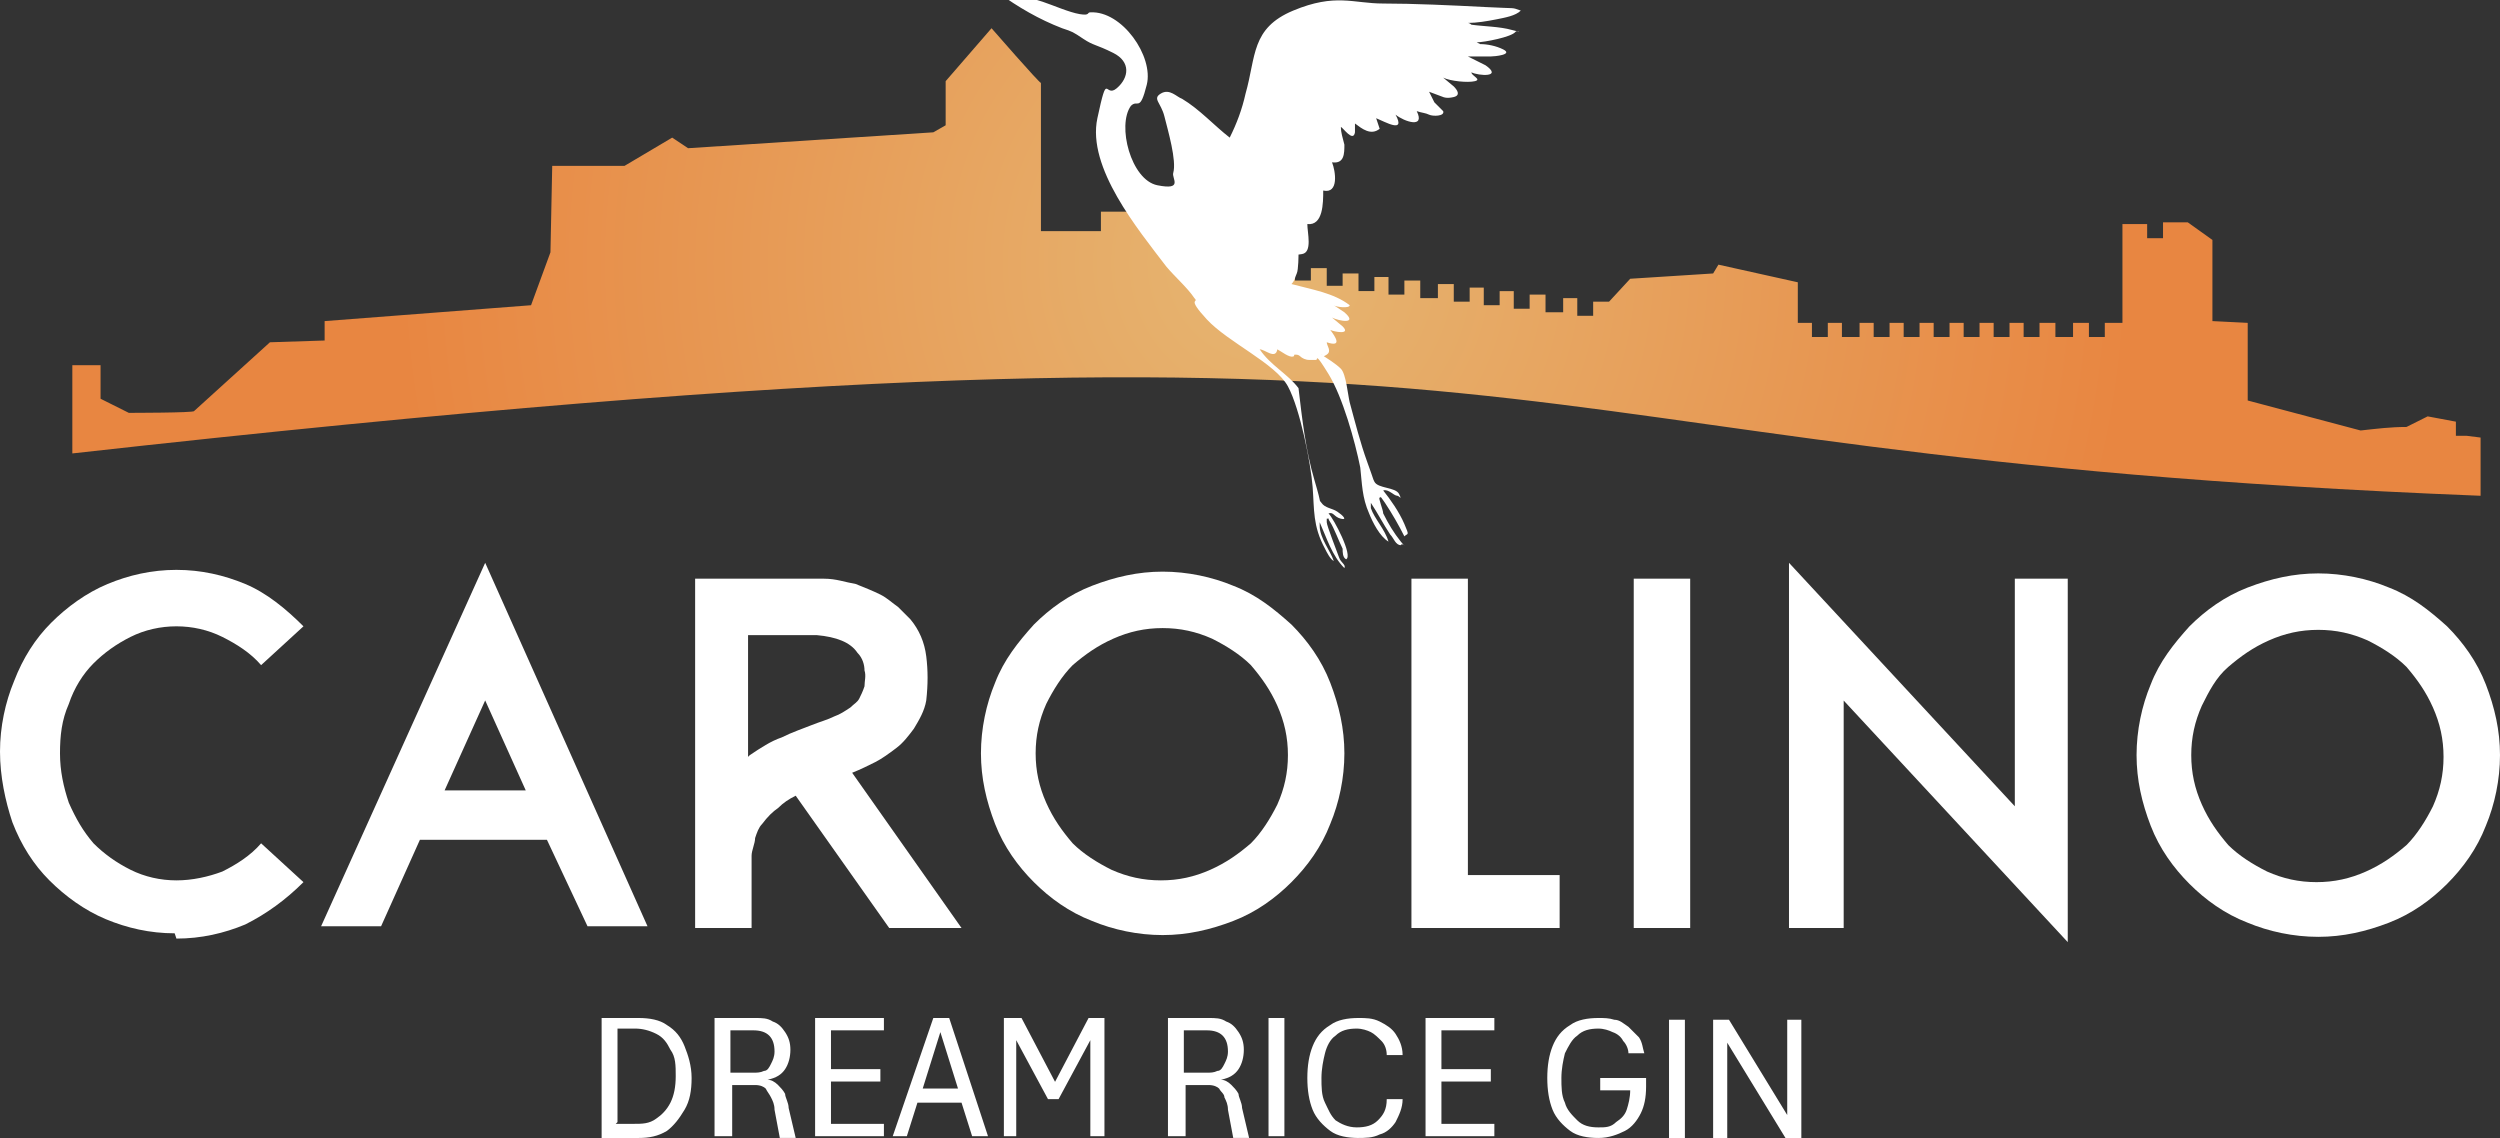 <?xml version="1.0" encoding="UTF-8"?> <svg xmlns="http://www.w3.org/2000/svg" xmlns:xlink="http://www.w3.org/1999/xlink" id="Layer_1" viewBox="0 0 141.7 64.5"><rect x="0" y="0" width="141.7" height="64.5" fill="#333333" stroke="none"/><defs><style>.cls-1{fill:url(#Gradiente_sem_nome_6);}.cls-2{fill:#fff;}</style><radialGradient id="Gradiente_sem_nome_6" cx="71.7" cy="14.9" fx="71.7" fy="14.9" r="49.2" gradientUnits="userSpaceOnUse"><stop offset="0" stop-color="#e6b672"></stop><stop offset="1" stop-color="#e88641"></stop></radialGradient></defs><path class="cls-1" d="M139.2,24.7v-.8l-1.6-.3-1.2.6c-.9,0-1.7.1-2.6.2l-6.4-1.7v-4.4c-.1,0-2-.1-2-.1v-4.6s-1.4-1-1.4-1h-1.4v.9h-.9s0-.8,0-.8h-1.4c0,0,0,5.6,0,5.6h-1v.8h-.9s0-.8,0-.8h-.9v.8h-1s0-.8,0-.8h-.9v.8h-.9s0-.8,0-.8h-.8v.8h-.9s0-.8,0-.8h-.8v.8h-.9s0-.8,0-.8h-.8v.8h-.9v-.8h-.8v.8h-.9s0-.8,0-.8h-.8v.8h-.9s0-.8,0-.8h-.8v.8h-1s0-.8,0-.8h-.8v.8h-.9s0-.8,0-.8h-.8s0-2.3,0-2.3l-4.5-1-.3.5-4.7.3-1.2,1.3h-.9c0-.1,0,.8,0,.8h-.9v-1h-.8c0,0,0,.8,0,.8h-1v-1h-.9c0-.1,0,.8,0,.8h-.9v-1h-.8c0-.1,0,.8,0,.8h-.9v-1h-.8c0-.1,0,.8,0,.8h-.9v-1h-.9c0-.1,0,.8,0,.8h-1v-1h-.9c0-.1,0,.8,0,.8h-.9v-1h-.8c0-.1,0,.8,0,.8h-.9v-1h-.9c0-.1,0,.7,0,.7h-.9v-1h-.9c0-.1,0,.7,0,.7h-.9v-1h-.8c0-.1,0,.7,0,.7h-.9v-1h-.9c0-.1,0,.7,0,.7h-.9v-.9h-.7c0,0-2.8-1.4-2.8-1.4v-1s-4,0-4,0v1.1s-3.4,0-3.4,0V4.7c-.1,0-2.8-3.1-2.8-3.1l-2.6,3v2.5s-.7.4-.7.4l-13.9.9-.9-.6-2.7,1.6h-4.1c0,0-.1,4.9-.1,4.9l-1.1,3-11.7.9v1.1s-3.1.1-3.1.1l-4.3,3.9h0c0,.1-3.7.1-3.7.1l-1.6-.8v-1.9s-1.6,0-1.6,0v5c88.6-9.9,75.8,0,136.5,2.4v-3.3s-.8-.1-.8-.1Z"></path><path class="cls-2" d="M34.1,64.4v-6.7s2.1,0,2.1,0c.6,0,1.2.1,1.6.4.5.3.8.7,1,1.2.2.5.4,1.1.4,1.8,0,.7-.1,1.3-.4,1.8s-.6.9-1,1.2c-.5.3-1,.4-1.6.4h-2.1ZM34.9,63.7h1c.5,0,.9,0,1.3-.3.3-.2.6-.5.8-.9.2-.4.3-.9.3-1.5,0-.6,0-1.1-.3-1.5-.2-.4-.4-.7-.8-.9s-.8-.3-1.2-.3h-1s0,5.3,0,5.3Z"></path><path class="cls-2" d="M40.5,64.4v-6.7s2.3,0,2.3,0c.4,0,.7,0,1,.2.3.1.5.3.7.6.2.3.3.6.3,1,0,.4-.1.8-.3,1.1-.2.3-.5.5-1,.6.2,0,.4.1.6.3.1.1.3.3.4.5,0,.2.2.5.2.8l.4,1.7h-.9s-.3-1.6-.3-1.6c0-.3-.1-.5-.2-.7s-.2-.3-.3-.5c-.1-.1-.3-.2-.6-.2h-1.3s0,2.9,0,2.9h-.9ZM41.4,60.8h1.3c.2,0,.4,0,.6-.1.2,0,.3-.2.4-.4s.2-.4.2-.7c0-.4-.1-.7-.3-.9-.2-.2-.5-.3-.9-.3h-1.3s0,2.4,0,2.4Z"></path><path class="cls-2" d="M46.2,64.4v-6.7s3.9,0,3.9,0v.7s-3,0-3,0v2.2s2.8,0,2.8,0v.7s-2.8,0-2.8,0v2.4s3,0,3,0v.7s-3.9,0-3.9,0Z"></path><path class="cls-2" d="M50.6,64.4l2.3-6.7h.9s2.2,6.7,2.2,6.7h-.9s-.6-1.9-.6-1.9h-2.5s-.6,1.9-.6,1.9h-.9ZM52.3,61.7h2s-1-3.2-1-3.2l-1,3.2Z"></path><path class="cls-2" d="M56.9,64.4v-6.7s1,0,1,0l2.1,4h-.4l2.1-4h.9s0,6.7,0,6.7h-.8s0-6,0-6h.3l-2.1,3.9h-.6l-2.1-3.9h.3s0,6,0,6h-.8Z"></path><path class="cls-2" d="M66.2,64.4v-6.7s2.3,0,2.3,0c.4,0,.7,0,1,.2.3.1.5.3.7.6s.3.6.3,1c0,.4-.1.8-.3,1.1-.2.3-.5.5-1,.6.2,0,.4.1.6.3.1.1.3.3.4.5,0,.2.2.5.2.8l.4,1.7h-.9s-.3-1.6-.3-1.6c0-.3-.1-.5-.2-.7,0-.2-.2-.3-.3-.5-.1-.1-.3-.2-.6-.2h-1.3s0,2.9,0,2.9h-.9ZM67.1,60.8h1.3c.2,0,.4,0,.6-.1.2,0,.3-.2.4-.4.1-.2.2-.4.2-.7,0-.4-.1-.7-.3-.9-.2-.2-.5-.3-.9-.3h-1.3s0,2.4,0,2.4Z"></path><path class="cls-2" d="M71.9,64.4v-6.7s.9,0,.9,0v6.7s-.9,0-.9,0Z"></path><path class="cls-2" d="M77,64.5c-.6,0-1.2-.1-1.6-.4-.4-.3-.8-.7-1-1.2s-.3-1.1-.3-1.8c0-.7.1-1.3.3-1.8.2-.5.5-.9,1-1.2.4-.3,1-.4,1.6-.4.4,0,.8,0,1.2.2.4.2.7.4.9.7.2.3.4.7.4,1.2h-.9c0-.3-.1-.6-.3-.8-.2-.2-.4-.4-.6-.5-.2-.1-.5-.2-.8-.2-.5,0-.9.1-1.2.4-.3.2-.5.6-.6,1-.1.4-.2.9-.2,1.4,0,.5,0,1,.2,1.4s.3.7.6,1c.3.2.7.4,1.2.4.5,0,.9-.1,1.2-.4.3-.3.5-.6.5-1.2h.9c0,.5-.2.9-.4,1.3-.2.3-.5.6-.9.7-.4.2-.8.2-1.3.2Z"></path><path class="cls-2" d="M80.8,64.4v-6.7s3.9,0,3.9,0v.7s-3,0-3,0v2.2s2.8,0,2.8,0v.7s-2.8,0-2.8,0v2.4s3,0,3,0v.7s-3.9,0-3.9,0Z"></path><path class="cls-2" d="M90.6,64.5c-.6,0-1.2-.1-1.6-.4-.4-.3-.8-.7-1-1.2-.2-.5-.3-1.1-.3-1.8,0-.7.1-1.3.3-1.8.2-.5.5-.9,1-1.2.4-.3,1-.4,1.6-.4.3,0,.6,0,.9.1.3,0,.5.2.8.4.2.2.4.4.6.6.2.3.2.6.3.9h-.9c0-.2-.1-.5-.3-.7-.1-.2-.3-.4-.6-.5-.2-.1-.5-.2-.8-.2-.5,0-.9.1-1.2.4-.3.2-.5.6-.7,1-.1.4-.2.9-.2,1.4,0,.5,0,1,.2,1.4.1.4.4.7.7,1s.7.4,1.2.4c.4,0,.7,0,1-.3.3-.2.5-.4.6-.7.1-.3.2-.7.2-1.1h-1.7s0-.7,0-.7h2.6s0,.5,0,.5c0,.6-.1,1.1-.3,1.5-.2.4-.5.8-.9,1-.4.2-.9.4-1.5.4Z"></path><path class="cls-2" d="M94.6,64.5v-6.7s.9,0,.9,0v6.7s-.9,0-.9,0Z"></path><path class="cls-2" d="M97.1,64.5v-6.7s.9,0,.9,0l3.3,5.4v-5.4s.8,0,.8,0v6.7s-.9,0-.9,0l-3.3-5.4v5.4s-.8,0-.8,0Z"></path><path class="cls-2" d="M9.9,52.9c-1.4,0-2.7-.3-3.9-.8-1.2-.5-2.3-1.3-3.2-2.2-.9-.9-1.6-2-2.1-3.3C.3,45.4,0,44,0,42.6c0-1.4.3-2.8.8-4,.5-1.3,1.2-2.4,2.1-3.3.9-.9,2-1.7,3.2-2.2,1.2-.5,2.5-.8,3.9-.8,1.4,0,2.7.3,3.9.8s2.3,1.4,3.3,2.4l-2.4,2.2c-.6-.7-1.4-1.2-2.2-1.6-.8-.4-1.7-.6-2.6-.6-.9,0-1.8.2-2.6.6-.8.4-1.5.9-2.1,1.5-.6.6-1.1,1.4-1.4,2.3-.4.9-.5,1.8-.5,2.8,0,1,.2,1.9.5,2.8.4.9.8,1.6,1.4,2.3.6.6,1.3,1.1,2.1,1.5.8.4,1.7.6,2.6.6.9,0,1.8-.2,2.6-.5.8-.4,1.6-.9,2.2-1.6l2.4,2.2c-1,1-2.1,1.8-3.3,2.4-1.2.5-2.5.8-3.9.8Z"></path><path class="cls-2" d="M31,47.6h-7.2s-2.2,4.9-2.2,4.9h-3.4s9.3-20.6,9.3-20.6l9.2,20.6h-3.4s-2.3-4.9-2.3-4.9ZM29.8,44.8l-2.3-5.1-2.3,5.1h4.6Z"></path><path class="cls-2" d="M50.4,52.6l-5.3-7.5c-.4.2-.7.4-1,.7-.3.2-.6.5-.9.9-.2.2-.3.5-.4.8,0,.3-.2.7-.2,1,0,.3,0,.7,0,1,0,.3,0,.6,0,.8v2.3s-3.2,0-3.2,0v-19.8s7.3,0,7.3,0c.7,0,1.2.2,1.8.3.5.2,1,.4,1.4.6.4.2.7.5,1,.7.3.3.5.5.7.7.5.6.8,1.3.9,2.1s.1,1.6,0,2.5c-.1.6-.4,1.1-.7,1.6-.3.4-.6.8-1,1.1s-.8.6-1.2.8c-.4.2-.8.4-1.3.6l6.2,8.8h-4ZM42.5,42.8c.6-.4,1.2-.8,1.8-1,.6-.3,1.2-.5,1.7-.7.5-.2.9-.3,1.3-.5.3-.1.6-.3.9-.5.2-.2.4-.3.5-.5s.2-.4.3-.7c0-.3.1-.6,0-.9,0-.3-.1-.7-.4-1-.4-.6-1.2-.9-2.3-1h-3.9s0,6.9,0,6.9h0Z"></path><path class="cls-2" d="M65.9,53c-1.4,0-2.8-.3-4-.8-1.3-.5-2.4-1.3-3.3-2.2s-1.7-2-2.2-3.3c-.5-1.3-.8-2.6-.8-4,0-1.4.3-2.8.8-4,.5-1.3,1.3-2.3,2.2-3.3.9-.9,2-1.7,3.3-2.2,1.3-.5,2.6-.8,4-.8,1.4,0,2.8.3,4,.8,1.3.5,2.3,1.3,3.3,2.2.9.9,1.7,2,2.2,3.3.5,1.3.8,2.6.8,4,0,1.4-.3,2.8-.8,4-.5,1.3-1.3,2.4-2.2,3.3-.9.9-2,1.7-3.3,2.2-1.3.5-2.6.8-4,.8ZM65.9,35.6c-1,0-1.9.2-2.8.6-.9.4-1.6.9-2.3,1.5-.6.6-1.1,1.4-1.5,2.2-.4.9-.6,1.8-.6,2.8,0,1,.2,1.9.6,2.8s.9,1.6,1.5,2.3c.6.6,1.4,1.1,2.2,1.5.9.4,1.8.6,2.8.6,1,0,1.9-.2,2.8-.6s1.6-.9,2.3-1.5c.6-.6,1.1-1.4,1.5-2.2.4-.9.6-1.8.6-2.8,0-1-.2-1.9-.6-2.8-.4-.9-.9-1.6-1.5-2.3-.6-.6-1.4-1.1-2.2-1.5-.9-.4-1.8-.6-2.8-.6Z"></path><path class="cls-2" d="M80,52.6v-19.8s3.2,0,3.2,0v16.8s5.2,0,5.2,0v3s-8.4,0-8.4,0Z"></path><path class="cls-2" d="M92.6,52.6v-19.8s3.2,0,3.2,0v19.8s-3.2,0-3.2,0Z"></path><path class="cls-2" d="M104.5,39.7v12.9s-3.1,0-3.1,0v-20.7s12.8,13.8,12.8,13.8v-12.9s3,0,3,0v20.6s-12.8-13.8-12.8-13.8Z"></path><path class="cls-2" d="M131.4,53.1c-1.4,0-2.8-.3-4-.8-1.3-.5-2.4-1.3-3.3-2.2s-1.7-2-2.2-3.3c-.5-1.3-.8-2.6-.8-4,0-1.4.3-2.8.8-4,.5-1.3,1.3-2.3,2.2-3.3.9-.9,2-1.7,3.3-2.2,1.3-.5,2.6-.8,4-.8,1.4,0,2.8.3,4,.8,1.3.5,2.3,1.3,3.3,2.2.9.9,1.7,2,2.2,3.3.5,1.3.8,2.6.8,4,0,1.4-.3,2.8-.8,4-.5,1.3-1.3,2.4-2.2,3.3-.9.9-2,1.7-3.3,2.2-1.3.5-2.6.8-4,.8ZM131.4,35.7c-1,0-1.9.2-2.8.6-.9.4-1.6.9-2.3,1.5s-1.1,1.4-1.5,2.2c-.4.9-.6,1.8-.6,2.8,0,1,.2,1.9.6,2.8s.9,1.6,1.5,2.3c.6.6,1.4,1.1,2.2,1.5.9.4,1.8.6,2.8.6,1,0,1.9-.2,2.8-.6s1.6-.9,2.3-1.5c.6-.6,1.1-1.4,1.5-2.2.4-.9.6-1.8.6-2.8,0-1-.2-1.9-.6-2.8s-.9-1.6-1.5-2.3c-.6-.6-1.4-1.1-2.2-1.5-.9-.4-1.8-.6-2.8-.6Z"></path><g id="xp8vVs"><path class="cls-2" d="M81.3,5.8l.5.5c.1.3-.6.3-.8.2s-.4-.1-.7-.2c.5,1-.7.6-1.2.2.6,1.1-.6.4-1.1.2l.2.6c-.5.4-1,0-1.4-.3,0,.2,0,.4,0,.5-.1.6-.7-.3-.8-.3,0,.3.1.6.2,1,0,.5,0,1.1-.7,1,.2.5.4,1.8-.5,1.6,0,.7,0,2-.9,1.9,0,.5.3,1.6-.3,1.7s-.2,0-.2,0c0,0,0,.9-.1,1.1s-.1.4-.3.6c1.1.3,2.4.5,3.3,1.2,0,.2-.8.1-.9,0l.6.4c.8.7-.3.5-.7.3l.6.5c.5.5-.5.3-.7.2.3.4.7,1-.2.7,0,.2.3.5,0,.7s-.2,0-.3,0c.3.2.8.5,1.1.8s.4,1.5.5,1.9c.3,1.1.6,2.3,1,3.4s.3.9.4,1.1c.2.4,1.2.3,1.4.7s0,.1-.1.1c-.2,0-.5-.4-.8-.3.4.5.9,1.2,1.2,1.9s.2.5,0,.7c-.3-.6-.7-1.3-1.1-1.9s-.2-.2-.3-.3c-.1,0,.2.7.2.9.3.6.6,1.1,1,1.6s.1,0,0,.2c-.3,0-.4-.4-.6-.6-.4-.6-.7-1.2-1.1-1.8,0,0,0,.2,0,.3.2.6.8,1.2,1,1.9-.5-.3-.9-1.1-1.1-1.6-.4-.9-.4-1.7-.5-2.6-.3-1.5-1-4-1.8-5.3s-.6-.8-.7-.8-.2,0-.4,0-.4-.1-.5-.2-.2-.1-.3-.1,0,.1-.1.1c-.2.1-.7-.3-.9-.4-.1.6-.7,0-1,0,.6.9,1.6,1.4,2.2,2.2.2,1.7.4,3.5.9,5.2s.2,1,.4,1.3.6.3.9.5.6.5.2.4-.4-.4-.7-.3c.3.3,1.4,2.4,1,2.6-.2-.1-.2-.4-.2-.6-.2-.4-.5-1.2-.7-1.5s0-.2-.2-.2c0,0,0,.1,0,.2,0,.2.6,1.7.7,2s.4.4.3.6c-.7-.7-1-1.7-1.4-2.6,0,0,0,.2,0,.2,0,.7.6,1.4.8,2-.2-.1-.4-.5-.5-.7-.7-1.3-.6-2.2-.7-3.5s-.7-4.4-1.4-5.7-3.4-2.5-4.6-3.8-.4-.9-.7-1.2c-.4-.6-1.1-1.2-1.6-1.8-1.6-2.1-4.5-5.6-3.9-8.4s.4-1.1,1.1-1.7.8-1.5-.2-2-1.1-.4-1.7-.8-.6-.4-1.2-.6c-1.3-.5-2.5-1.2-3.6-2,0,0,.1,0,.2,0,.6,0,1.7.3,2.3.5s1.5.6,2.1.7.4-.1.6-.1c1.8-.1,3.6,2.5,3.2,4.1s-.5.8-.9,1.2c-.8,1.1,0,4.2,1.5,4.5s.8-.4.9-.7c.2-.7-.3-2.4-.5-3.2s-.7-1-.2-1.3.9.2,1.2.3c1,.6,1.8,1.5,2.7,2.2.4-.8.7-1.6.9-2.5.6-2.1.3-3.7,2.7-4.7s3.4-.4,5.1-.4,3.9.1,5.8.2,1.4,0,2,.2c-.3.3-.9.4-1.4.5s-1.1.2-1.6.2c0,0,.1,0,.2.1.7.1,1.6.1,2.3.3s.3,0,.2.1c-.2.3-1.8.6-2.2.6,0,0,.2.1.2.1.4,0,.9.1,1.3.3.6.3-.5.4-.7.4-.4,0-.9,0-1.3,0l1,.5c1,.7-.4.6-.8.4,0,.2.6.4.2.5s-1.4,0-1.8-.2l.6.5c.2.2.4.5,0,.6s-.6,0-.6,0l-.8-.3Z"></path></g></svg> 